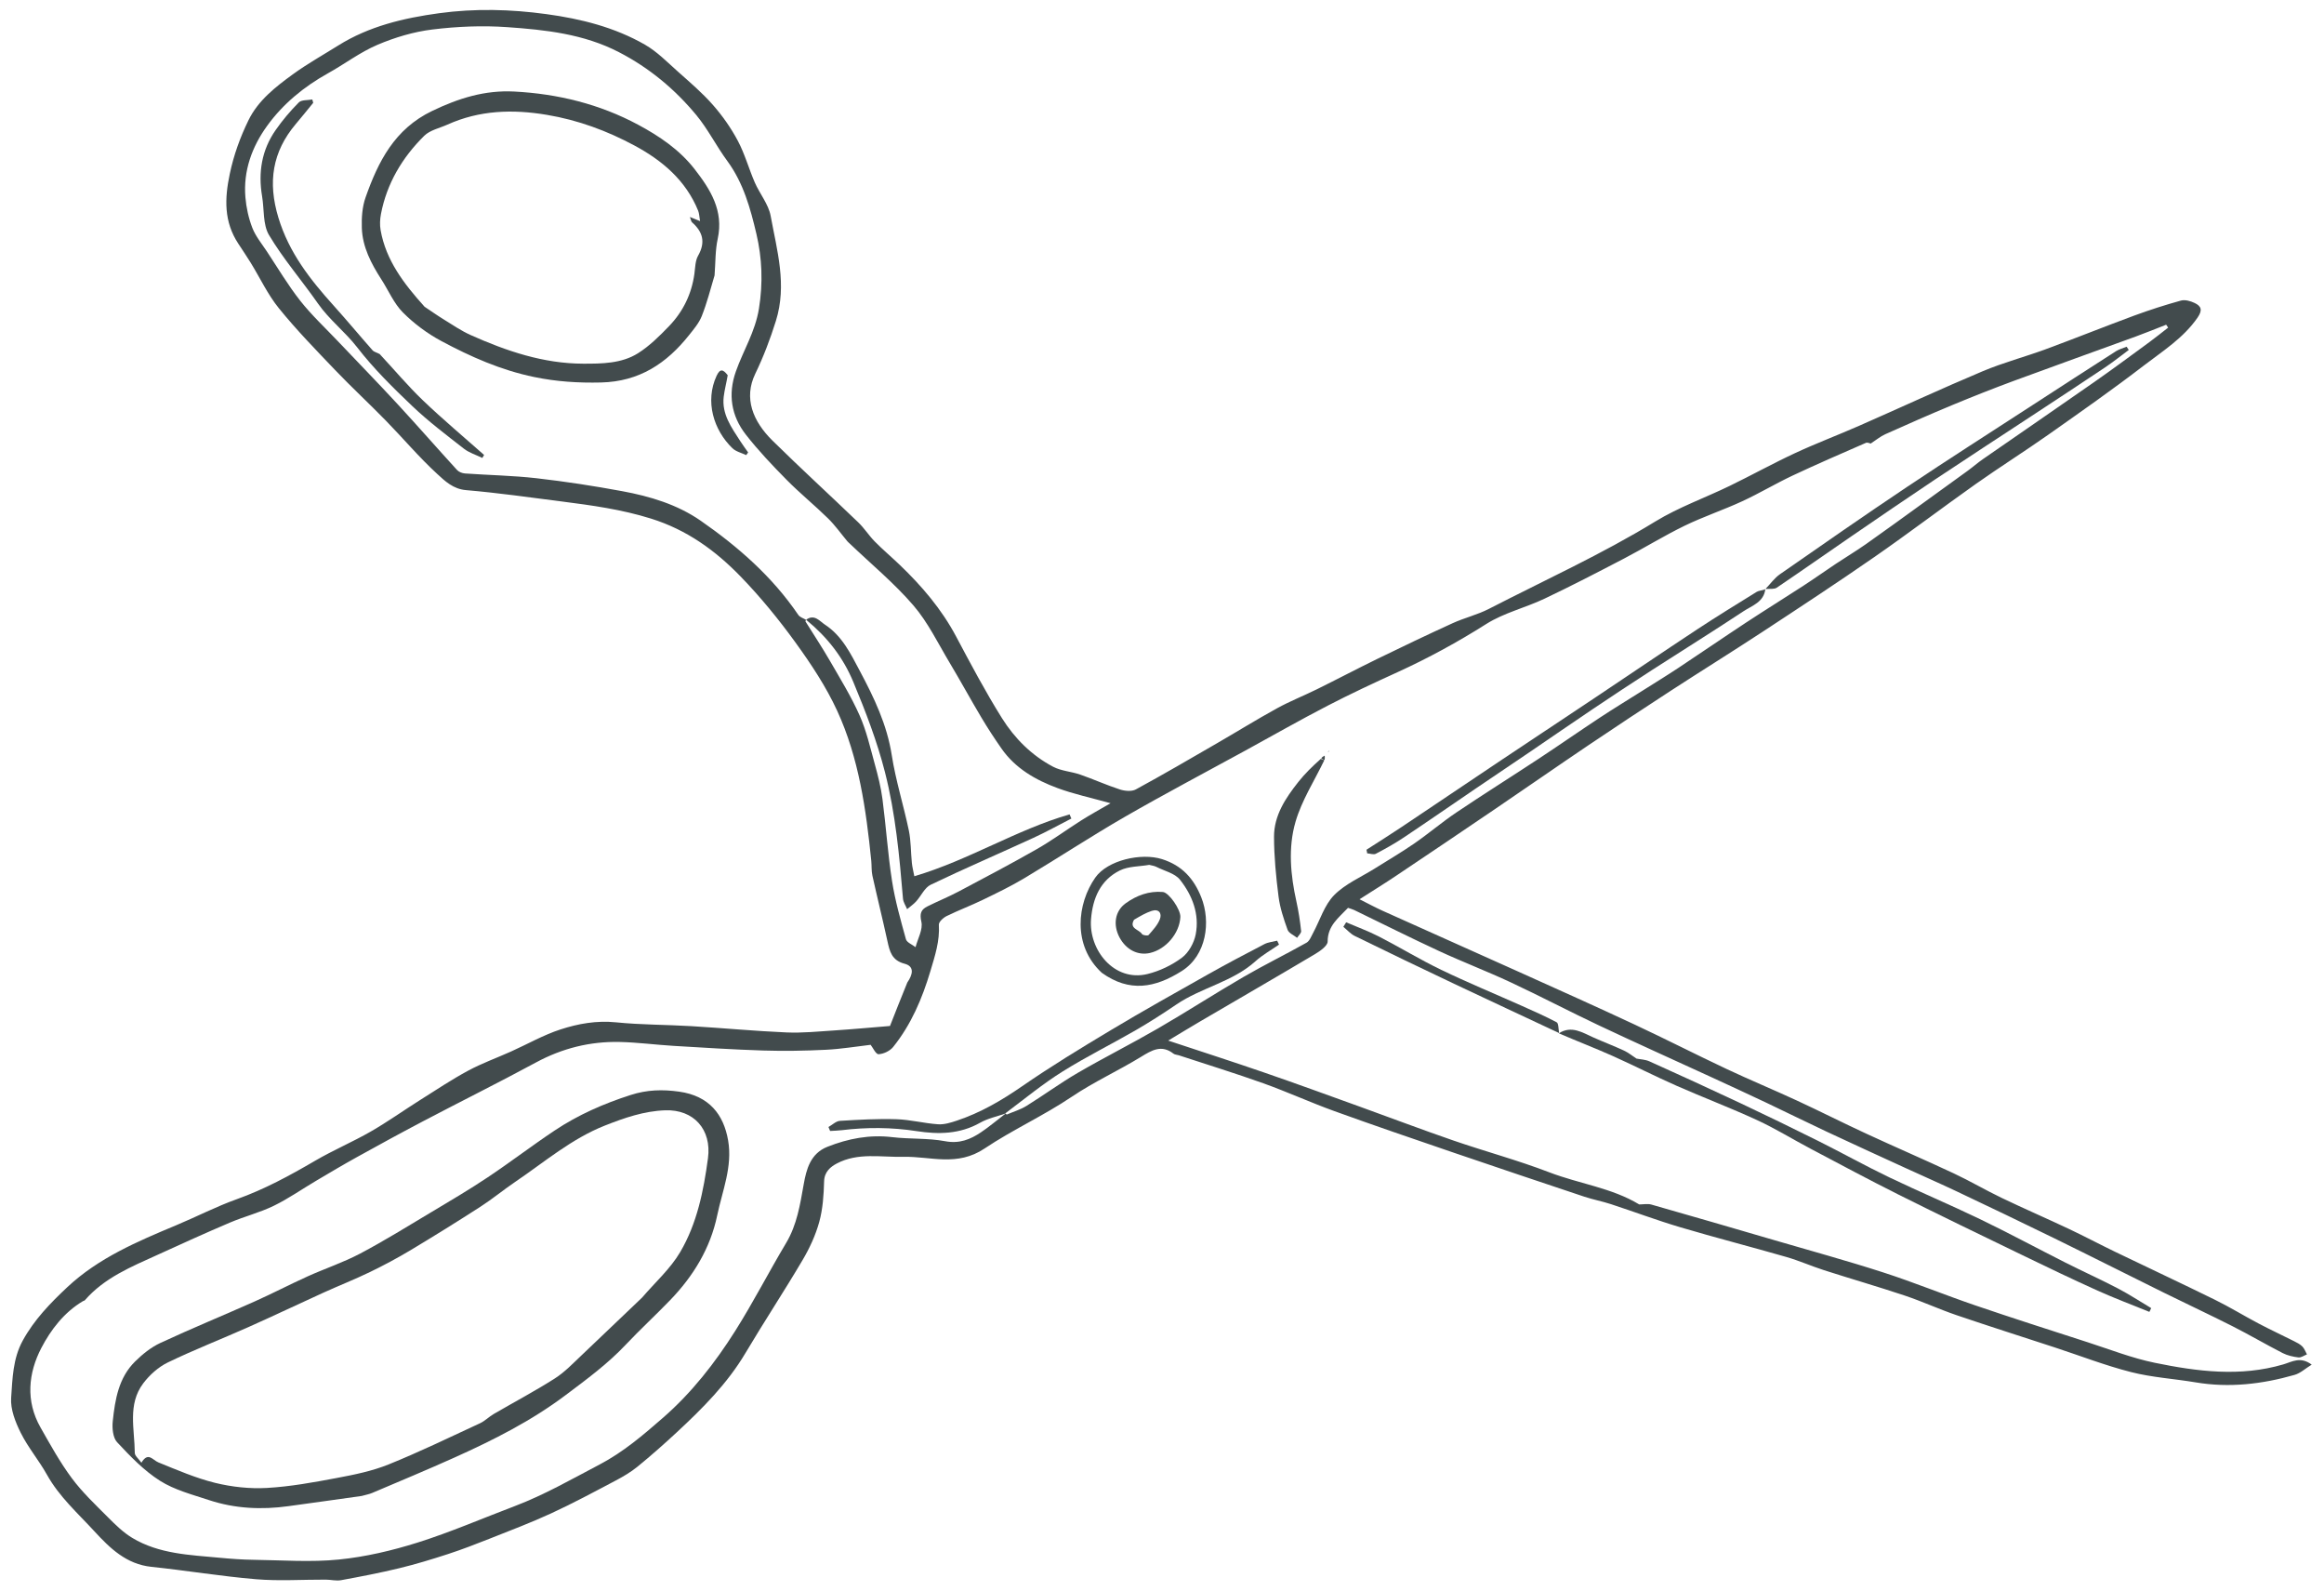 <svg xmlns="http://www.w3.org/2000/svg" fill="none" viewBox="0 0 133 91" height="91" width="133">
<g clip-path="url(#clip0_2438_165)">
<path fill="#424B4D" d="M51.924 56.212C52.235 55.763 52.354 55.289 51.764 55.136C51.03 54.944 50.915 54.429 50.785 53.836C50.513 52.587 50.203 51.346 49.927 50.099C49.866 49.823 49.89 49.53 49.862 49.246C49.563 46.305 49.156 43.37 47.91 40.663C47.276 39.287 46.419 37.994 45.527 36.762C44.563 35.431 43.512 34.145 42.368 32.967C40.932 31.49 39.308 30.311 37.252 29.669C35.567 29.143 33.871 28.912 32.153 28.691C30.327 28.457 28.502 28.198 26.669 28.041C25.931 27.978 25.463 27.521 25.02 27.114C23.982 26.162 23.069 25.075 22.083 24.066C21.128 23.087 20.122 22.158 19.178 21.17C18.078 20.02 16.964 18.875 15.963 17.64C15.325 16.855 14.887 15.909 14.352 15.04C14.123 14.668 13.877 14.306 13.638 13.941C12.813 12.687 12.847 11.376 13.151 9.943C13.38 8.858 13.745 7.854 14.219 6.882C14.774 5.745 15.765 4.976 16.757 4.253C17.585 3.65 18.486 3.148 19.356 2.603C21.123 1.498 23.095 1.034 25.127 0.756C27.179 0.476 29.225 0.528 31.273 0.808C33.252 1.078 35.171 1.558 36.909 2.555C37.602 2.953 38.185 3.553 38.791 4.092C39.481 4.706 40.191 5.311 40.798 6.002C41.346 6.625 41.836 7.323 42.225 8.055C42.626 8.81 42.854 9.655 43.197 10.443C43.48 11.091 43.982 11.684 44.104 12.353C44.465 14.331 45.051 16.29 44.403 18.362C44.076 19.406 43.695 20.407 43.224 21.382C42.549 22.779 43.083 24.099 44.21 25.21C45.82 26.796 47.489 28.32 49.118 29.887C49.464 30.219 49.725 30.639 50.062 30.981C50.517 31.442 51.014 31.862 51.483 32.31C52.752 33.524 53.881 34.844 54.714 36.409C55.554 37.989 56.393 39.574 57.342 41.089C58.067 42.245 59.044 43.223 60.27 43.868C60.735 44.112 61.308 44.139 61.815 44.315C62.581 44.581 63.323 44.918 64.094 45.168C64.372 45.258 64.765 45.294 65.002 45.165C66.551 44.323 68.074 43.434 69.6 42.551C70.764 41.879 71.908 41.169 73.085 40.522C73.822 40.117 74.611 39.807 75.366 39.434C76.531 38.859 77.68 38.253 78.848 37.684C80.271 36.991 81.7 36.307 83.141 35.651C83.813 35.345 84.55 35.173 85.204 34.837C88.392 33.195 91.661 31.714 94.731 29.836C96.068 29.019 97.576 28.485 98.994 27.796C100.244 27.189 101.463 26.513 102.723 25.927C103.929 25.366 105.178 24.896 106.397 24.36C108.756 23.325 111.094 22.238 113.468 21.239C114.639 20.746 115.88 20.42 117.075 19.98C118.771 19.355 120.449 18.68 122.145 18.054C123.021 17.731 123.913 17.445 124.813 17.197C125.046 17.132 125.362 17.222 125.596 17.334C125.983 17.518 126.059 17.746 125.76 18.177C124.95 19.346 123.771 20.083 122.687 20.916C120.901 22.288 119.054 23.581 117.212 24.878C115.849 25.837 114.436 26.727 113.074 27.689C111.126 29.066 109.226 30.512 107.265 31.871C105.145 33.341 102.987 34.757 100.831 36.172C99.104 37.305 97.348 38.394 95.617 39.519C94.04 40.544 92.47 41.581 90.911 42.632C89.111 43.846 87.33 45.086 85.534 46.305C83.659 47.579 81.778 48.846 79.894 50.108C79.248 50.541 78.584 50.95 77.805 51.449C78.316 51.705 78.715 51.923 79.128 52.109C81.749 53.288 84.376 54.456 86.996 55.636C89.176 56.618 91.358 57.594 93.524 58.606C95.303 59.437 97.052 60.332 98.829 61.168C100.155 61.791 101.509 62.352 102.839 62.967C104.162 63.579 105.462 64.239 106.785 64.851C108.453 65.623 110.141 66.35 111.806 67.129C112.74 67.567 113.633 68.094 114.565 68.54C115.836 69.15 117.132 69.71 118.407 70.312C119.296 70.731 120.163 71.193 121.048 71.62C122.95 72.538 124.865 73.431 126.76 74.364C127.611 74.782 128.421 75.282 129.261 75.724C129.926 76.075 130.61 76.391 131.282 76.73C131.452 76.815 131.632 76.905 131.762 77.037C131.881 77.156 131.939 77.335 132.025 77.488C131.862 77.551 131.691 77.68 131.539 77.662C131.23 77.624 130.907 77.552 130.633 77.412C129.662 76.914 128.719 76.36 127.745 75.867C126.446 75.21 125.126 74.595 123.82 73.95C121.735 72.921 119.66 71.871 117.571 70.848C115.721 69.942 113.861 69.054 111.999 68.171C111.037 67.715 110.061 67.289 109.093 66.845C107.585 66.154 106.076 65.466 104.573 64.762C103.402 64.214 102.244 63.638 101.074 63.084C99.991 62.572 98.902 62.07 97.813 61.569C95.71 60.602 93.598 59.655 91.506 58.667C89.81 57.867 88.149 56.993 86.45 56.199C85.104 55.57 83.712 55.039 82.364 54.415C80.727 53.658 79.115 52.847 77.492 52.062C77.38 52.008 77.256 51.98 77.145 51.941C76.609 52.509 75.979 52.96 75.98 53.868C75.981 54.11 75.551 54.412 75.259 54.586C73.071 55.886 70.867 57.16 68.67 58.446C68.094 58.783 67.525 59.132 66.855 59.535C68.726 60.156 70.535 60.737 72.33 61.356C74.148 61.982 75.955 62.642 77.764 63.294C79.566 63.944 81.357 64.625 83.169 65.249C84.992 65.877 86.861 66.378 88.659 67.069C90.368 67.727 92.24 67.956 93.81 68.909C94.044 68.909 94.293 68.855 94.509 68.917C96.862 69.586 99.21 70.271 101.558 70.957C103.634 71.564 105.722 72.135 107.78 72.8C109.547 73.371 111.27 74.079 113.028 74.679C115.163 75.408 117.312 76.095 119.458 76.788C120.741 77.202 122.009 77.701 123.322 77.97C125.753 78.468 128.212 78.784 130.67 78.061C131.163 77.916 131.649 77.586 132.295 78.074C131.935 78.296 131.65 78.566 131.316 78.661C129.461 79.191 127.577 79.413 125.65 79.088C124.421 78.882 123.161 78.807 121.959 78.501C120.48 78.124 119.046 77.566 117.592 77.09C115.716 76.475 113.834 75.879 111.965 75.242C110.968 74.902 110.006 74.457 109.007 74.123C107.474 73.611 105.92 73.163 104.381 72.669C103.658 72.437 102.96 72.125 102.231 71.915C100.213 71.333 98.177 70.812 96.163 70.215C94.826 69.819 93.517 69.326 92.19 68.892C91.691 68.729 91.171 68.632 90.673 68.467C88.179 67.635 85.688 66.799 83.201 65.95C80.918 65.169 78.634 64.39 76.365 63.57C74.997 63.076 73.669 62.468 72.299 61.978C70.699 61.406 69.073 60.906 67.459 60.375C67.359 60.342 67.235 60.343 67.158 60.283C66.471 59.748 65.918 60.086 65.294 60.468C63.998 61.261 62.602 61.896 61.346 62.742C59.73 63.831 57.943 64.638 56.349 65.707C54.77 66.766 53.248 66.15 51.715 66.185C50.417 66.215 49.098 65.925 47.885 66.569C47.536 66.754 47.178 67.036 47.163 67.585C47.141 68.364 47.09 69.165 46.885 69.91C46.676 70.669 46.333 71.411 45.931 72.091C44.873 73.883 43.725 75.622 42.662 77.411C41.62 79.165 40.203 80.581 38.727 81.95C38 82.624 37.255 83.283 36.486 83.91C36.099 84.226 35.656 84.484 35.212 84.718C34.002 85.357 32.794 86.006 31.552 86.579C30.39 87.115 29.189 87.569 27.998 88.041C27.218 88.35 26.433 88.653 25.635 88.913C24.717 89.212 23.79 89.494 22.852 89.721C21.749 89.988 20.633 90.202 19.517 90.407C19.237 90.458 18.935 90.376 18.643 90.375C17.313 90.37 15.975 90.462 14.654 90.352C12.652 90.185 10.665 89.851 8.666 89.643C7.23 89.493 6.291 88.576 5.404 87.611C4.452 86.575 3.389 85.632 2.688 84.374C2.23 83.553 1.608 82.819 1.19 81.982C0.882 81.365 0.591 80.63 0.638 79.972C0.716 78.872 0.732 77.736 1.303 76.696C1.959 75.501 2.883 74.551 3.85 73.644C5.638 71.969 7.861 71.028 10.085 70.099C11.246 69.614 12.37 69.031 13.553 68.608C15.135 68.044 16.588 67.254 18.029 66.412C19.064 65.807 20.176 65.337 21.215 64.74C22.186 64.182 23.101 63.529 24.049 62.931C24.956 62.359 25.851 61.762 26.794 61.254C27.581 60.831 28.432 60.526 29.25 60.158C30.192 59.735 31.1 59.214 32.075 58.897C33.09 58.567 34.145 58.377 35.255 58.49C36.687 58.635 38.135 58.623 39.574 58.709C41.386 58.817 43.194 58.99 45.007 59.068C45.917 59.108 46.835 59.013 47.747 58.954C48.765 58.888 49.781 58.792 50.933 58.699C51.225 57.957 51.56 57.102 51.924 56.212ZM46.127 35.459C46.127 35.459 46.123 35.452 46.094 35.552C46.565 36.306 47.056 37.048 47.501 37.817C48.092 38.84 48.716 39.854 49.194 40.931C49.585 41.809 49.801 42.769 50.059 43.703C50.241 44.363 50.413 45.033 50.502 45.71C50.707 47.274 50.808 48.852 51.051 50.409C51.227 51.533 51.542 52.638 51.846 53.737C51.898 53.924 52.206 54.04 52.396 54.189C52.523 53.702 52.828 53.175 52.729 52.738C52.62 52.255 52.712 52.038 53.081 51.854C53.664 51.563 54.271 51.317 54.847 51.013C56.355 50.214 57.867 49.419 59.349 48.573C60.221 48.075 61.032 47.473 61.882 46.936C62.4 46.608 62.939 46.314 63.556 45.955C62.441 45.642 61.454 45.433 60.517 45.087C59.262 44.623 58.106 43.962 57.314 42.826C56.911 42.249 56.524 41.658 56.164 41.053C55.546 40.016 54.968 38.955 54.348 37.919C53.681 36.806 53.107 35.605 52.27 34.634C51.17 33.357 49.852 32.269 48.628 31.099C48.583 31.056 48.533 31.016 48.493 30.968C48.126 30.53 47.794 30.057 47.388 29.659C46.618 28.904 45.775 28.22 45.018 27.453C44.203 26.627 43.399 25.78 42.686 24.868C41.848 23.796 41.65 22.561 42.113 21.251C42.536 20.053 43.217 18.991 43.433 17.662C43.672 16.185 43.613 14.763 43.289 13.385C42.949 11.938 42.546 10.466 41.626 9.215C40.996 8.36 40.516 7.388 39.841 6.574C38.61 5.092 37.151 3.878 35.412 2.98C33.399 1.941 31.223 1.708 29.042 1.554C27.619 1.453 26.166 1.513 24.749 1.687C23.675 1.818 22.594 2.141 21.596 2.566C20.602 2.99 19.719 3.667 18.767 4.195C17.393 4.959 16.192 5.946 15.283 7.206C14.424 8.395 13.916 9.774 14.044 11.286C14.094 11.879 14.227 12.485 14.442 13.039C14.63 13.52 14.978 13.941 15.269 14.38C15.898 15.33 16.481 16.316 17.184 17.209C17.837 18.036 18.618 18.763 19.346 19.531C20.48 20.726 21.63 21.905 22.747 23.115C23.897 24.36 25.013 25.638 26.157 26.89C26.26 27.003 26.454 27.077 26.611 27.088C27.976 27.185 29.348 27.207 30.705 27.361C32.347 27.548 33.986 27.801 35.612 28.102C37.202 28.396 38.764 28.864 40.103 29.794C42.247 31.284 44.2 32.994 45.686 35.18C45.777 35.314 45.98 35.372 46.127 35.459ZM57.614 63.767C57.992 63.605 58.397 63.487 58.742 63.273C59.729 62.661 60.669 61.97 61.671 61.386C63.183 60.507 64.749 59.72 66.263 58.844C67.914 57.887 69.518 56.849 71.169 55.891C72.35 55.206 73.58 54.604 74.771 53.934C74.944 53.837 75.037 53.581 75.143 53.385C75.539 52.653 75.791 51.782 76.351 51.214C76.993 50.562 77.905 50.176 78.7 49.675C79.451 49.202 80.22 48.754 80.95 48.249C81.769 47.683 82.53 47.032 83.356 46.477C84.905 45.435 86.487 44.444 88.046 43.417C89.222 42.643 90.377 41.837 91.552 41.062C92.342 40.541 93.152 40.05 93.952 39.545C94.651 39.103 95.357 38.671 96.047 38.215C97.344 37.356 98.625 36.475 99.924 35.62C101.009 34.906 102.114 34.222 103.203 33.514C103.833 33.105 104.445 32.669 105.07 32.253C105.635 31.877 106.219 31.529 106.774 31.139C107.846 30.386 108.903 29.613 109.965 28.847C110.849 28.209 111.733 27.573 112.613 26.931C112.905 26.719 113.176 26.479 113.472 26.274C115.605 24.794 117.747 23.328 119.875 21.841C120.935 21.101 121.972 20.33 123.015 19.567C123.377 19.302 123.725 19.019 124.08 18.744C124.042 18.689 124.005 18.633 123.967 18.578C123.387 18.804 122.811 19.041 122.226 19.254C119.906 20.1 117.579 20.929 115.262 21.785C114.075 22.224 112.896 22.69 111.727 23.175C110.44 23.71 109.164 24.273 107.893 24.843C107.612 24.969 107.367 25.176 107.055 25.379C107.034 25.375 106.881 25.295 106.781 25.338C105.377 25.95 103.97 26.559 102.584 27.211C101.609 27.67 100.681 28.229 99.703 28.68C98.618 29.181 97.477 29.561 96.403 30.082C95.23 30.652 94.117 31.342 92.96 31.946C91.446 32.736 89.929 33.522 88.387 34.254C87.293 34.773 86.068 35.061 85.058 35.7C83.423 36.735 81.741 37.652 79.985 38.454C78.635 39.07 77.287 39.697 75.969 40.38C74.389 41.198 72.841 42.081 71.28 42.936C68.981 44.195 66.66 45.416 64.389 46.724C62.443 47.846 60.563 49.083 58.635 50.237C57.865 50.698 57.053 51.091 56.244 51.482C55.564 51.812 54.853 52.078 54.175 52.411C53.984 52.504 53.721 52.745 53.73 52.903C53.788 53.835 53.51 54.674 53.248 55.553C52.776 57.133 52.147 58.615 51.114 59.901C50.931 60.128 50.567 60.301 50.279 60.314C50.124 60.321 49.951 59.935 49.826 59.776C48.999 59.872 48.136 60.018 47.268 60.06C46.074 60.119 44.875 60.141 43.681 60.103C41.965 60.05 40.251 59.938 38.537 59.836C37.513 59.774 36.491 59.637 35.466 59.614C33.77 59.575 32.176 59.974 30.669 60.789C28.546 61.935 26.385 63.009 24.249 64.13C22.968 64.802 21.699 65.496 20.434 66.197C19.642 66.635 18.864 67.098 18.085 67.559C17.279 68.035 16.506 68.58 15.667 68.987C14.865 69.377 13.982 69.597 13.159 69.947C11.769 70.537 10.395 71.164 9.02 71.79C7.518 72.473 5.977 73.099 4.854 74.392C4.83 74.419 4.781 74.422 4.747 74.442C3.67 75.081 2.909 76.078 2.367 77.118C1.62 78.552 1.456 80.152 2.317 81.666C2.878 82.654 3.431 83.657 4.106 84.566C4.706 85.374 5.451 86.078 6.165 86.794C6.599 87.23 7.052 87.676 7.573 87.989C9.107 88.911 10.862 88.962 12.58 89.124C13.225 89.185 13.873 89.232 14.52 89.24C16.145 89.261 17.783 89.387 19.391 89.225C20.915 89.072 22.441 88.714 23.905 88.252C25.789 87.658 27.61 86.869 29.46 86.168C31.151 85.526 32.712 84.629 34.31 83.791C35.68 83.073 36.813 82.098 37.945 81.112C39.581 79.688 40.918 77.976 42.073 76.149C43.108 74.511 43.994 72.781 44.988 71.116C45.614 70.067 45.787 68.921 45.997 67.748C46.145 66.922 46.369 66 47.349 65.612C48.548 65.137 49.765 64.905 51.063 65.059C52.068 65.178 53.102 65.106 54.091 65.292C54.908 65.446 55.533 65.191 56.147 64.777C56.636 64.448 57.088 64.063 57.55 63.709C57.55 63.709 57.542 63.715 57.614 63.767Z"></path>
<path fill="#424B4D" d="M89.216 59.113C89.941 58.658 90.554 59.073 91.191 59.357C91.769 59.615 92.363 59.84 92.938 60.106C93.184 60.219 93.4 60.399 93.655 60.565C93.872 60.609 94.158 60.615 94.398 60.724C96.129 61.504 97.857 62.293 99.574 63.102C101.071 63.807 102.56 64.53 104.04 65.269C105.41 65.953 106.748 66.7 108.128 67.362C109.854 68.191 111.621 68.933 113.345 69.765C114.981 70.555 116.581 71.419 118.204 72.238C119.194 72.739 120.208 73.194 121.192 73.708C121.85 74.051 122.473 74.461 123.111 74.841C123.077 74.913 123.042 74.985 123.007 75.056C122.021 74.654 121.021 74.281 120.05 73.843C118.608 73.194 117.182 72.509 115.758 71.82C113.382 70.671 111.006 69.524 108.646 68.344C106.951 67.496 105.28 66.599 103.603 65.714C102.585 65.176 101.601 64.566 100.557 64.085C99.038 63.385 97.471 62.791 95.94 62.116C94.71 61.574 93.512 60.96 92.284 60.411C91.297 59.971 90.286 59.581 89.254 59.138C89.222 59.107 89.216 59.113 89.216 59.113Z"></path>
<path fill="#424B4D" d="M89.226 59.104C87.225 58.163 85.217 57.233 83.217 56.286C81.317 55.386 79.422 54.475 77.534 53.55C77.288 53.43 77.095 53.203 76.878 53.025C76.932 52.94 76.985 52.854 77.039 52.768C77.664 53.036 78.307 53.269 78.91 53.579C80.109 54.196 81.264 54.901 82.478 55.486C83.993 56.216 85.551 56.859 87.088 57.545C87.76 57.845 88.435 58.142 89.084 58.486C89.195 58.545 89.183 58.835 89.222 59.065C89.217 59.112 89.222 59.106 89.226 59.104Z"></path>
<path fill="#424B4D" d="M20.698 85.588C19.268 85.793 17.889 85.979 16.511 86.171C14.969 86.385 13.444 86.314 11.962 85.825C11.005 85.509 9.989 85.246 9.153 84.717C8.235 84.135 7.45 83.315 6.701 82.512C6.46 82.253 6.411 81.706 6.453 81.31C6.584 80.071 6.789 78.823 7.73 77.895C8.153 77.478 8.644 77.081 9.178 76.833C10.962 76.004 12.784 75.258 14.581 74.456C15.603 74 16.596 73.481 17.616 73.02C18.609 72.572 19.653 72.227 20.613 71.719C21.998 70.987 23.333 70.158 24.679 69.353C25.768 68.702 26.863 68.058 27.918 67.353C29.213 66.489 30.451 65.54 31.747 64.676C33.087 63.782 34.549 63.143 36.091 62.647C37.026 62.346 37.913 62.321 38.867 62.456C40.59 62.697 41.414 63.769 41.67 65.248C41.929 66.749 41.341 68.12 41.046 69.531C40.654 71.412 39.684 73.003 38.359 74.377C37.522 75.246 36.631 76.065 35.802 76.943C34.772 78.035 33.579 78.91 32.383 79.809C30.408 81.295 28.24 82.387 26.011 83.389C24.452 84.091 22.872 84.746 21.299 85.415C21.125 85.489 20.933 85.52 20.698 85.588ZM36.749 74.235C37.486 73.374 38.361 72.596 38.927 71.634C39.89 70 40.266 68.137 40.517 66.263C40.736 64.619 39.699 63.467 38.071 63.523C36.856 63.565 35.729 63.957 34.617 64.396C32.71 65.149 31.163 66.481 29.492 67.613C28.812 68.074 28.175 68.601 27.485 69.046C26.168 69.895 24.835 70.723 23.491 71.529C22.737 71.98 21.959 72.396 21.169 72.778C20.297 73.2 19.393 73.555 18.511 73.956C17.069 74.611 15.64 75.293 14.193 75.937C12.668 76.616 11.109 77.222 9.607 77.948C9.068 78.209 8.564 78.659 8.2 79.141C7.287 80.349 7.706 81.775 7.714 83.125C7.714 83.29 7.93 83.454 8.092 83.685C8.482 83.042 8.729 83.531 9.063 83.667C10.131 84.1 11.201 84.565 12.313 84.839C13.27 85.073 14.294 85.185 15.276 85.129C16.618 85.053 17.955 84.808 19.28 84.558C20.278 84.371 21.295 84.165 22.231 83.787C24.006 83.071 25.731 82.234 27.469 81.429C27.751 81.299 27.981 81.059 28.252 80.9C29.419 80.221 30.615 79.589 31.753 78.864C32.325 78.499 32.807 77.987 33.307 77.516C34.438 76.449 35.555 75.367 36.749 74.235Z"></path>
<path fill="#424B4D" d="M57.552 63.705C57.064 63.875 56.535 63.983 56.089 64.236C54.929 64.891 53.715 64.909 52.454 64.714C51.031 64.494 49.602 64.486 48.172 64.661C47.952 64.688 47.728 64.691 47.506 64.705C47.474 64.63 47.443 64.554 47.412 64.479C47.631 64.357 47.844 64.141 48.069 64.127C49.144 64.061 50.224 63.999 51.299 64.033C52.096 64.058 52.887 64.268 53.686 64.323C54.04 64.347 54.418 64.228 54.765 64.112C56.116 63.661 57.324 62.956 58.498 62.144C60.143 61.008 61.855 59.966 63.571 58.938C65.398 57.844 67.258 56.803 69.113 55.758C70.183 55.156 71.269 54.582 72.358 54.017C72.577 53.903 72.844 53.882 73.09 53.819C73.126 53.893 73.161 53.968 73.197 54.042C72.747 54.356 72.258 54.628 71.853 54.992C70.536 56.18 68.753 56.498 67.322 57.47C66.562 57.987 65.786 58.484 64.991 58.944C63.602 59.746 62.16 60.459 60.802 61.309C59.683 62.01 58.654 62.855 57.563 63.675C57.541 63.714 57.548 63.708 57.552 63.705Z"></path>
<path fill="#424B4D" d="M101.039 33.694C101.314 33.409 101.551 33.07 101.87 32.849C104.279 31.172 106.688 29.495 109.128 27.864C111.515 26.268 113.938 24.724 116.346 23.16C117.925 22.134 119.505 21.11 121.09 20.096C121.274 19.978 121.498 19.922 121.704 19.837C121.745 19.899 121.786 19.96 121.827 20.022C121.376 20.355 120.937 20.708 120.471 21.02C119.067 21.96 117.654 22.887 116.242 23.816C114.408 25.023 112.565 26.217 110.739 27.434C109.139 28.5 107.554 29.587 105.968 30.673C104.538 31.653 103.12 32.651 101.684 33.622C101.54 33.719 101.306 33.681 101.074 33.697C101.033 33.689 101.039 33.694 101.039 33.694Z"></path>
<path fill="#424B4D" d="M101.029 33.686C100.954 34.449 100.266 34.647 99.767 34.978C98.041 36.121 96.282 37.213 94.542 38.335C93.415 39.063 92.294 39.802 91.18 40.55C89.948 41.377 88.727 42.223 87.499 43.057C86.478 43.751 85.452 44.437 84.431 45.13C83.063 46.06 81.704 47.003 80.328 47.921C79.818 48.261 79.281 48.562 78.737 48.846C78.611 48.912 78.41 48.834 78.243 48.822C78.23 48.753 78.216 48.684 78.203 48.615C78.873 48.183 79.548 47.759 80.211 47.316C82.132 46.033 84.045 44.738 85.966 43.454C87.706 42.29 89.454 41.137 91.195 39.975C93.171 38.655 95.138 37.319 97.122 36.011C98.243 35.272 99.388 34.571 100.53 33.864C100.65 33.79 100.815 33.789 100.999 33.724C101.038 33.694 101.031 33.69 101.029 33.686Z"></path>
<path fill="#424B4D" d="M63.056 55.657C61.348 54.08 61.655 51.676 62.679 50.214C63.384 49.207 65.317 48.779 66.498 49.152C67.656 49.518 68.325 50.276 68.748 51.339C69.299 52.727 69.058 54.656 67.63 55.556C66.1 56.522 64.639 56.792 63.056 55.657ZM65.77 49.481C65.203 49.58 64.575 49.557 64.082 49.804C62.976 50.356 62.535 51.389 62.439 52.586C62.297 54.346 63.764 56.191 65.667 55.727C66.365 55.556 67.067 55.22 67.641 54.791C68.028 54.502 68.335 53.944 68.429 53.458C68.653 52.3 68.236 51.224 67.53 50.332C67.237 49.962 66.641 49.832 66.18 49.597C66.087 49.55 65.981 49.527 65.77 49.481Z"></path>
<path fill="#424B4D" d="M75.787 43.498C75.224 44.667 74.498 45.789 74.141 47.018C73.71 48.498 73.855 50.061 74.193 51.582C74.316 52.137 74.401 52.702 74.463 53.267C74.476 53.386 74.313 53.525 74.231 53.655C74.043 53.503 73.755 53.387 73.686 53.193C73.465 52.577 73.252 51.941 73.17 51.296C73.025 50.161 72.913 49.014 72.911 47.872C72.909 46.654 73.57 45.662 74.299 44.741C74.667 44.275 75.094 43.855 75.583 43.421C75.711 43.451 75.749 43.475 75.787 43.498Z"></path>
<path fill="#424B4D" d="M75.617 43.392C75.644 43.316 75.728 43.274 75.811 43.232C75.817 43.303 75.823 43.374 75.808 43.471C75.751 43.474 75.713 43.45 75.617 43.392Z"></path>
<path fill="#424B4D" d="M75.99 43.03C76.01 42.99 76.049 42.966 76.089 42.942C76.063 42.977 76.037 43.012 75.99 43.03Z"></path>
<path fill="#424B4D" d="M40.894 15.756C40.654 16.571 40.453 17.348 40.16 18.087C40.005 18.479 39.711 18.825 39.443 19.162C38.153 20.789 36.59 21.831 34.397 21.883C33.093 21.914 31.853 21.835 30.569 21.57C28.666 21.177 26.938 20.412 25.259 19.513C24.459 19.084 23.697 18.519 23.057 17.876C22.539 17.354 22.234 16.621 21.826 15.987C21.243 15.082 20.743 14.133 20.707 13.037C20.688 12.458 20.729 11.836 20.92 11.296C21.645 9.244 22.578 7.382 24.73 6.348C26.244 5.62 27.743 5.15 29.426 5.237C31.93 5.367 34.32 5.956 36.521 7.137C37.726 7.783 38.886 8.563 39.751 9.676C40.661 10.847 41.424 12.053 41.074 13.664C40.93 14.325 40.95 15.022 40.894 15.756ZM24.298 17.55C24.666 17.795 25.027 18.05 25.403 18.281C25.907 18.591 26.401 18.931 26.939 19.171C28.987 20.087 31.105 20.803 33.373 20.807C34.438 20.809 35.573 20.803 36.514 20.209C37.173 19.793 37.749 19.22 38.295 18.653C39.094 17.822 39.584 16.815 39.741 15.658C39.788 15.309 39.787 14.917 39.952 14.628C40.387 13.864 40.225 13.265 39.604 12.719C39.554 12.675 39.547 12.581 39.483 12.414C39.715 12.509 39.854 12.565 40.063 12.65C40.02 12.406 40.019 12.216 39.953 12.052C39.249 10.32 37.903 9.184 36.321 8.332C34.748 7.486 33.09 6.871 31.299 6.571C29.329 6.241 27.441 6.303 25.606 7.129C25.155 7.332 24.607 7.444 24.276 7.771C23.024 9.011 22.139 10.487 21.802 12.244C21.744 12.544 21.729 12.87 21.782 13.169C22.088 14.893 23.103 16.222 24.298 17.55Z"></path>
<path fill="#424B4D" d="M46.129 35.46C46.608 35.109 46.905 35.538 47.221 35.745C48.196 36.385 48.685 37.406 49.211 38.394C50.024 39.921 50.763 41.459 51.035 43.209C51.261 44.659 51.712 46.073 52.012 47.514C52.137 48.118 52.122 48.751 52.185 49.37C52.21 49.615 52.274 49.856 52.326 50.132C55.438 49.213 58.161 47.474 61.209 46.593C61.244 46.673 61.278 46.752 61.313 46.831C60.592 47.2 59.882 47.595 59.147 47.933C57.187 48.834 55.204 49.686 53.261 50.619C52.913 50.786 52.716 51.258 52.431 51.571C52.279 51.738 52.087 51.869 51.913 52.016C51.832 51.815 51.694 51.62 51.677 51.414C51.472 48.979 51.252 46.552 50.644 44.171C50.19 42.399 49.539 40.71 48.838 39.026C48.251 37.613 47.363 36.472 46.162 35.482C46.123 35.451 46.127 35.457 46.129 35.46Z"></path>
<path fill="#424B4D" d="M21.728 20.256C22.573 21.162 23.343 22.083 24.205 22.908C25.334 23.988 26.535 24.992 27.704 26.029C27.671 26.086 27.637 26.143 27.603 26.2C27.248 26.026 26.851 25.906 26.545 25.668C25.537 24.882 24.512 24.106 23.588 23.227C22.483 22.175 21.384 21.092 20.455 19.89C19.756 18.985 18.846 18.298 18.193 17.361C17.275 16.046 16.215 14.821 15.396 13.45C15.036 12.846 15.126 11.976 14.999 11.228C14.769 9.864 14.977 8.582 15.775 7.44C16.168 6.877 16.617 6.344 17.102 5.859C17.258 5.703 17.61 5.742 17.873 5.691C17.89 5.755 17.908 5.819 17.925 5.883C17.595 6.286 17.269 6.692 16.933 7.089C15.582 8.688 15.317 10.423 15.932 12.451C16.54 14.46 17.756 16 19.108 17.5C19.86 18.334 20.576 19.199 21.32 20.04C21.406 20.137 21.568 20.168 21.728 20.256Z"></path>
<path fill="#424B4D" d="M41.646 21.468C41.573 21.909 41.465 22.297 41.418 22.692C41.297 23.692 41.86 24.452 42.359 25.229C42.502 25.453 42.663 25.666 42.815 25.885C42.779 25.936 42.742 25.987 42.705 26.038C42.438 25.91 42.115 25.838 41.913 25.642C40.838 24.6 40.333 22.966 41.01 21.501C41.21 21.068 41.388 21.134 41.646 21.468Z"></path>
<path fill="#424B4D" d="M64.067 53.63C63.686 52.91 63.806 52.121 64.423 51.678C65.045 51.23 65.757 50.964 66.549 51.033C66.901 51.065 67.573 52.042 67.551 52.467C67.504 53.396 66.726 54.314 65.809 54.522C65.124 54.678 64.452 54.345 64.067 53.63ZM64.9 52.621C64.601 53.133 65.19 53.173 65.352 53.436C65.398 53.511 65.683 53.551 65.731 53.496C65.977 53.215 66.251 52.924 66.38 52.585C66.505 52.257 66.325 51.977 65.908 52.115C65.578 52.224 65.271 52.402 64.9 52.621Z"></path>
</g>
<defs>
<clipPath id="clip0_2438_165">
<rect transform="translate(0.513 0.5)" fill="white" height="90" width="131.795"></rect>
</clipPath>
</defs>
</svg>
